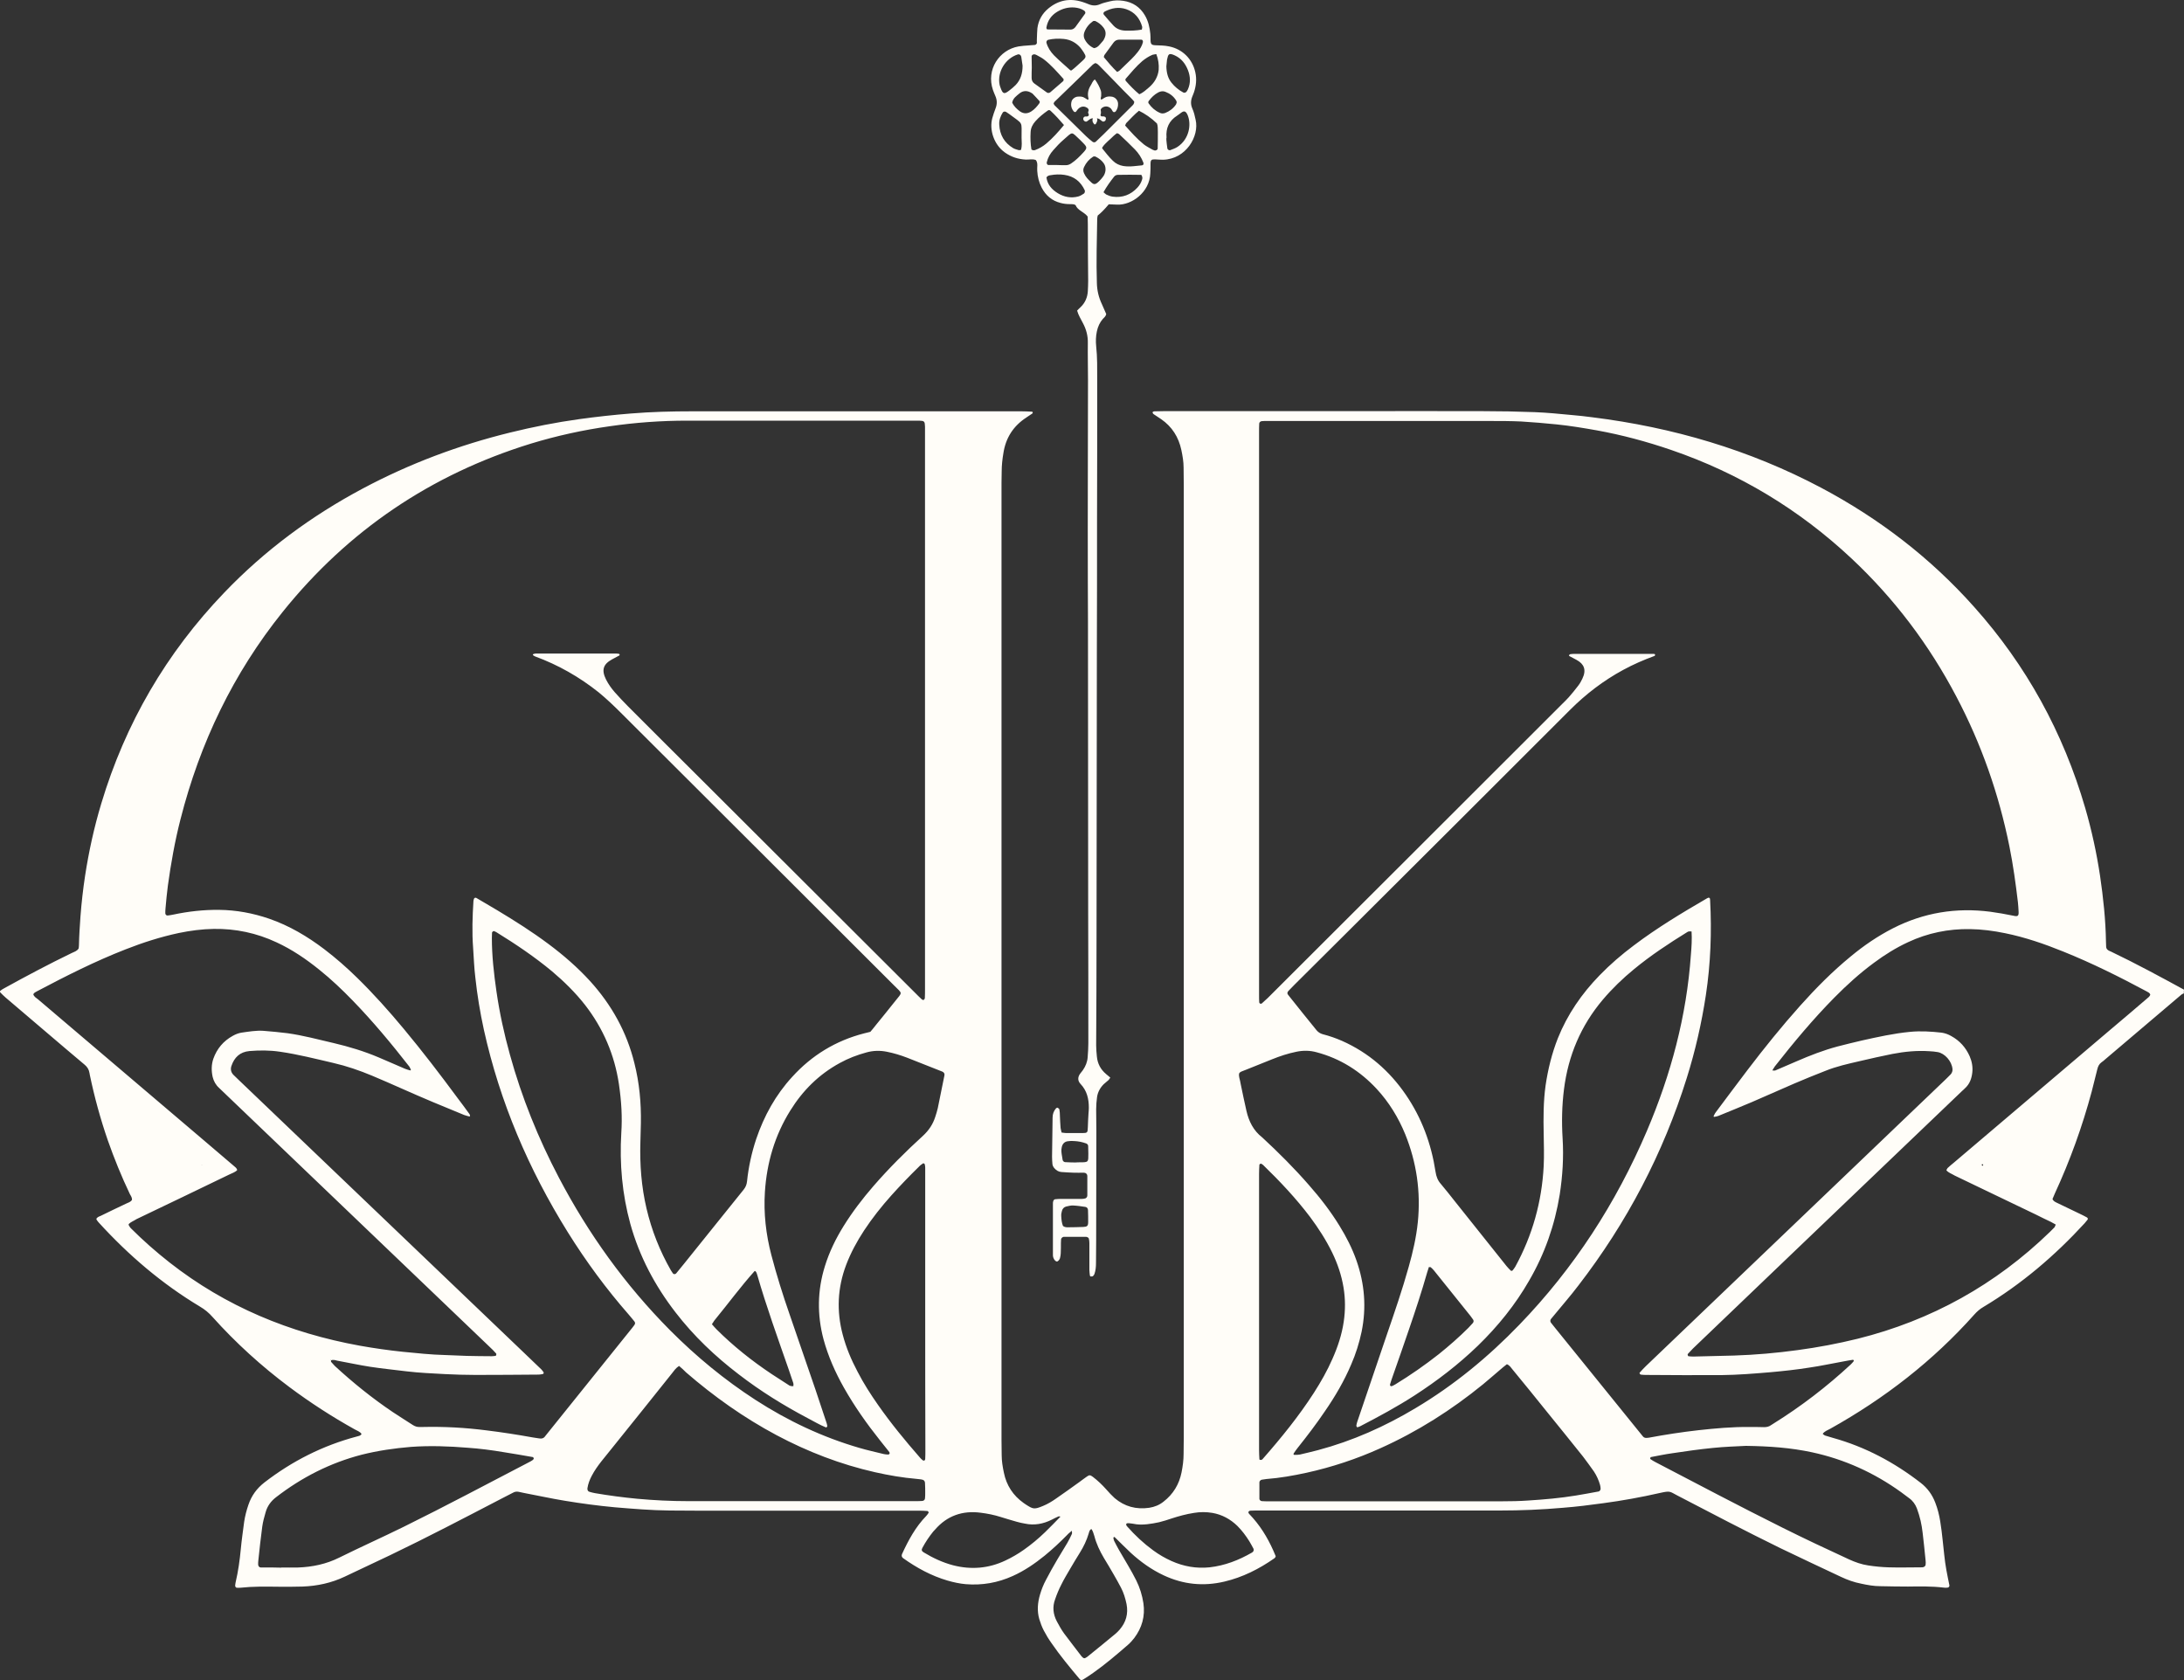 <?xml version="1.0" encoding="UTF-8"?> <svg xmlns="http://www.w3.org/2000/svg" width="65" height="50" viewBox="0 0 65 50" fill="none"><rect x="0" y="0" width="65" height="50" fill="#333333" stroke="none"/><path d="M64.995 29.564C64.97 29.574 64.944 29.584 64.924 29.6C64.169 30.242 63.408 30.885 62.653 31.528C62.617 31.559 62.587 31.589 62.546 31.614C62.475 31.665 62.44 31.736 62.42 31.822C62.364 32.045 62.308 32.267 62.252 32.49C61.973 33.528 61.608 34.54 61.157 35.517C61.132 35.573 61.106 35.634 61.086 35.684C61.117 35.755 61.172 35.771 61.218 35.796C61.451 35.907 61.684 36.019 61.913 36.13C61.978 36.16 62.044 36.196 62.11 36.231C62.136 36.246 62.146 36.277 62.131 36.297C62.1 36.333 62.075 36.368 62.044 36.403C61.157 37.37 60.164 38.216 59.033 38.894C58.927 38.955 58.84 39.031 58.759 39.122C57.527 40.504 56.088 41.618 54.475 42.519C54.394 42.564 54.308 42.59 54.247 42.671C54.268 42.691 54.288 42.711 54.313 42.721C54.389 42.746 54.47 42.767 54.551 42.792C55.515 43.06 56.377 43.521 57.162 44.129C57.365 44.285 57.507 44.483 57.598 44.721C57.669 44.903 57.715 45.09 57.745 45.278C57.776 45.46 57.796 45.642 57.816 45.825C57.852 46.123 57.872 46.427 57.928 46.726C57.953 46.877 57.989 47.029 58.019 47.186C58.024 47.206 57.994 47.247 57.974 47.247C57.953 47.247 57.938 47.252 57.918 47.252C57.892 47.252 57.862 47.252 57.837 47.247C57.487 47.206 57.137 47.212 56.787 47.217C56.514 47.217 56.235 47.212 55.961 47.206C55.768 47.206 55.576 47.171 55.388 47.13C55.18 47.09 54.982 47.019 54.79 46.928C54.192 46.645 53.588 46.366 52.995 46.078C51.961 45.571 50.942 45.04 49.923 44.508C49.69 44.387 49.72 44.361 49.401 44.432C48.843 44.559 48.285 44.66 47.718 44.736C47.317 44.792 46.912 44.842 46.511 44.873C45.888 44.928 45.264 44.954 44.635 44.954C42.253 44.954 39.865 44.954 37.482 44.954C37.391 44.954 37.3 44.954 37.208 44.959C37.193 44.959 37.178 44.974 37.163 44.984C37.148 44.994 37.153 45.03 37.178 45.055C37.214 45.096 37.254 45.136 37.289 45.176C37.584 45.511 37.797 45.895 37.964 46.305C37.969 46.316 37.964 46.326 37.964 46.331C37.954 46.346 37.944 46.366 37.928 46.376C37.472 46.695 36.98 46.943 36.438 47.07C35.814 47.217 35.216 47.156 34.633 46.883C34.273 46.715 33.949 46.483 33.655 46.214C33.492 46.062 33.34 45.906 33.183 45.754C33.168 45.738 33.148 45.738 33.143 45.754C33.138 45.764 33.132 45.769 33.138 45.779C33.143 45.804 33.148 45.835 33.158 45.855C33.203 45.946 33.249 46.032 33.3 46.123C33.391 46.28 33.487 46.437 33.579 46.599C33.66 46.741 33.746 46.888 33.817 47.034C33.923 47.247 33.994 47.475 34.03 47.713C34.086 48.097 33.989 48.442 33.756 48.751C33.7 48.821 33.639 48.892 33.568 48.953C33.234 49.242 32.899 49.53 32.539 49.783C32.443 49.854 32.342 49.915 32.24 49.981C32.19 50.011 32.159 50.006 32.124 49.96C31.835 49.616 31.546 49.267 31.292 48.897C31.206 48.776 31.13 48.649 31.064 48.523C31.008 48.416 30.968 48.305 30.932 48.189C30.861 47.946 30.881 47.697 30.953 47.455C30.998 47.303 31.054 47.161 31.13 47.019C31.236 46.817 31.348 46.614 31.465 46.417C31.561 46.25 31.667 46.088 31.764 45.921C31.814 45.835 31.86 45.743 31.901 45.652C31.911 45.632 31.901 45.602 31.901 45.556C31.845 45.607 31.799 45.637 31.764 45.678C31.551 45.895 31.328 46.103 31.094 46.295C30.8 46.533 30.491 46.746 30.141 46.903C29.695 47.105 29.229 47.186 28.742 47.146C28.56 47.13 28.377 47.09 28.2 47.039C27.718 46.898 27.282 46.66 26.877 46.371C26.836 46.341 26.826 46.295 26.846 46.25C27.034 45.84 27.247 45.445 27.566 45.116C27.591 45.09 27.612 45.06 27.632 45.03C27.637 45.025 27.642 45.009 27.637 45.004C27.627 44.989 27.617 44.969 27.602 44.969C27.53 44.964 27.454 44.959 27.384 44.959C26.851 44.959 26.314 44.959 25.782 44.959C24.114 44.959 22.446 44.959 20.783 44.959C20.499 44.959 20.21 44.954 19.926 44.954C19.384 44.949 18.841 44.903 18.299 44.858C17.802 44.812 17.31 44.746 16.818 44.665C16.408 44.599 16.007 44.508 15.597 44.432C15.541 44.422 15.49 44.407 15.434 44.397C15.379 44.387 15.323 44.392 15.272 44.422C15.156 44.483 15.044 44.539 14.928 44.599C13.827 45.171 12.727 45.748 11.607 46.285C11.161 46.498 10.71 46.71 10.258 46.923C9.863 47.11 9.442 47.201 9.006 47.217C8.758 47.222 8.509 47.227 8.261 47.222C7.891 47.217 7.526 47.212 7.156 47.252C7.12 47.257 7.085 47.252 7.044 47.252C7.024 47.252 6.994 47.212 6.999 47.191C7.004 47.156 7.004 47.12 7.014 47.085C7.09 46.761 7.135 46.437 7.166 46.108C7.191 45.835 7.232 45.561 7.267 45.288C7.293 45.116 7.338 44.944 7.394 44.782C7.485 44.513 7.642 44.296 7.871 44.118C8.697 43.481 9.609 43.02 10.618 42.752C10.669 42.736 10.73 42.736 10.76 42.676C10.715 42.605 10.628 42.58 10.557 42.539C9.883 42.164 9.234 41.744 8.611 41.279C7.784 40.661 7.019 39.967 6.329 39.198C6.218 39.071 6.096 38.97 5.949 38.884C4.819 38.206 3.83 37.36 2.943 36.388C2.918 36.363 2.897 36.333 2.877 36.302C2.872 36.297 2.872 36.287 2.867 36.277C2.892 36.221 2.948 36.206 2.994 36.186C3.252 36.059 3.506 35.938 3.764 35.816C3.82 35.791 3.886 35.771 3.926 35.715C3.937 35.644 3.896 35.593 3.866 35.538C3.617 35.016 3.399 34.48 3.207 33.933C2.989 33.3 2.811 32.652 2.674 31.994C2.669 31.974 2.669 31.959 2.664 31.938C2.649 31.832 2.598 31.751 2.517 31.685C2.177 31.402 1.843 31.113 1.508 30.83C1.062 30.45 0.611 30.065 0.165 29.686C0.109 29.64 0.058 29.584 0.008 29.534C-0.003 29.524 -0.003 29.493 0.008 29.488C0.043 29.458 0.084 29.433 0.124 29.412C0.783 29.048 1.452 28.693 2.132 28.364C2.203 28.329 2.289 28.309 2.34 28.228C2.345 28.197 2.35 28.162 2.35 28.126C2.355 27.843 2.375 27.559 2.395 27.271C2.426 26.866 2.471 26.466 2.532 26.066C2.644 25.337 2.801 24.623 3.014 23.915C3.729 21.53 4.95 19.434 6.674 17.637C7.881 16.377 9.265 15.354 10.806 14.534C12.195 13.795 13.655 13.248 15.181 12.873C15.86 12.706 16.545 12.57 17.239 12.474C17.751 12.403 18.263 12.347 18.775 12.306C19.384 12.256 19.987 12.241 20.595 12.241C23.865 12.241 27.135 12.241 30.4 12.241C30.501 12.241 30.603 12.246 30.704 12.251C30.729 12.251 30.74 12.266 30.735 12.286C30.735 12.296 30.729 12.302 30.724 12.306C30.663 12.347 30.603 12.387 30.542 12.428C30.157 12.681 29.933 13.03 29.863 13.486C29.832 13.668 29.812 13.851 29.812 14.033C29.812 14.144 29.807 14.255 29.807 14.362C29.807 23.864 29.807 33.366 29.807 42.868C29.807 43.015 29.812 43.162 29.812 43.309C29.812 43.486 29.842 43.658 29.878 43.83C29.954 44.205 30.151 44.508 30.466 44.731C30.486 44.746 30.511 44.761 30.532 44.776C30.745 44.913 30.78 44.928 31.044 44.817C31.181 44.761 31.307 44.685 31.429 44.599C31.667 44.437 31.895 44.27 32.129 44.103C32.205 44.048 32.276 43.992 32.352 43.941C32.423 43.891 32.448 43.896 32.524 43.951C32.671 44.063 32.803 44.189 32.925 44.326C33.001 44.417 33.087 44.503 33.173 44.584C33.472 44.837 33.812 44.928 34.202 44.873C34.364 44.847 34.501 44.792 34.628 44.691C34.917 44.468 35.094 44.174 35.165 43.82C35.201 43.638 35.226 43.455 35.226 43.273C35.226 43.106 35.231 42.944 35.231 42.777C35.231 33.331 35.231 23.884 35.231 14.438C35.231 14.266 35.226 14.088 35.226 13.916C35.226 13.739 35.196 13.567 35.16 13.395C35.079 13.01 34.881 12.696 34.557 12.474C34.481 12.423 34.405 12.372 34.329 12.322C34.319 12.312 34.309 12.296 34.303 12.281C34.293 12.266 34.324 12.241 34.364 12.241C34.456 12.241 34.547 12.236 34.638 12.236C36.489 12.236 38.339 12.236 40.189 12.236C41.497 12.236 42.805 12.231 44.113 12.236C44.64 12.236 45.163 12.246 45.685 12.266C46.055 12.281 46.42 12.317 46.785 12.352C46.988 12.367 47.185 12.393 47.388 12.418C49.786 12.717 52.067 13.385 54.207 14.519C55.931 15.435 57.456 16.605 58.754 18.062C60.311 19.804 61.406 21.803 62.06 24.046C62.252 24.709 62.399 25.383 62.501 26.061C62.597 26.714 62.668 27.372 62.678 28.035C62.678 28.081 62.683 28.126 62.683 28.172C62.683 28.223 62.709 28.258 62.749 28.283C62.774 28.299 62.8 28.309 62.825 28.319C63.565 28.673 64.285 29.063 65 29.453C64.995 29.488 64.995 29.529 64.995 29.564ZM23.607 41.253C23.622 41.268 23.622 41.268 23.617 41.248C23.612 41.253 23.607 41.253 23.602 41.258C23.622 41.223 23.617 41.187 23.607 41.152C23.561 41.02 23.52 40.889 23.475 40.762C23.15 39.826 22.811 38.894 22.537 37.942C22.527 37.902 22.512 37.856 22.476 37.826C22.466 37.826 22.456 37.826 22.451 37.836C22.04 38.297 21.675 38.793 21.285 39.269C21.249 39.309 21.224 39.36 21.188 39.41C21.234 39.461 21.275 39.512 21.32 39.557C21.822 40.058 22.375 40.499 22.968 40.894C23.145 41.01 23.323 41.121 23.5 41.238C23.536 41.248 23.566 41.258 23.607 41.253ZM31.576 45.141C31.551 45.136 31.52 45.121 31.5 45.131C31.434 45.156 31.368 45.197 31.302 45.227C31.049 45.354 30.78 45.404 30.501 45.343C30.42 45.328 30.339 45.313 30.258 45.288C30.101 45.242 29.939 45.197 29.781 45.146C29.589 45.085 29.391 45.045 29.188 45.02C28.651 44.949 28.19 45.106 27.83 45.521C27.809 45.541 27.794 45.561 27.774 45.581C27.652 45.733 27.546 45.89 27.454 46.062C27.419 46.123 27.429 46.164 27.49 46.199C27.764 46.366 28.058 46.503 28.367 46.584C28.899 46.721 29.422 46.68 29.923 46.442C30.116 46.351 30.299 46.245 30.471 46.123C30.694 45.966 30.907 45.789 31.105 45.597C31.262 45.445 31.414 45.288 31.571 45.126L31.561 45.111L31.576 45.141ZM9.848 40.484C9.843 40.458 9.838 40.458 9.833 40.479C9.838 40.479 9.848 40.479 9.853 40.479C9.853 40.494 9.848 40.519 9.853 40.529C9.888 40.57 9.924 40.61 9.964 40.651C10.507 41.152 11.08 41.613 11.688 42.023C11.886 42.154 12.088 42.281 12.291 42.412C12.357 42.453 12.423 42.473 12.499 42.468C12.524 42.468 12.555 42.468 12.58 42.468C13.219 42.453 13.848 42.488 14.481 42.569C14.938 42.625 15.394 42.696 15.845 42.777C15.911 42.787 15.972 42.797 16.038 42.807C16.119 42.822 16.185 42.807 16.23 42.736C16.271 42.686 16.311 42.635 16.352 42.584C16.991 41.79 17.63 40.995 18.268 40.2C18.451 39.972 18.638 39.739 18.821 39.512C18.927 39.38 18.927 39.375 18.826 39.259C18.791 39.218 18.755 39.178 18.72 39.132C18.045 38.362 17.442 37.542 16.899 36.672C15.733 34.799 14.877 32.799 14.4 30.642C14.289 30.131 14.203 29.615 14.147 29.093C14.111 28.8 14.101 28.506 14.081 28.212C14.045 27.742 14.061 27.276 14.091 26.81C14.091 26.8 14.096 26.79 14.096 26.785C14.101 26.729 14.142 26.699 14.187 26.729C14.395 26.851 14.603 26.972 14.806 27.094C15.328 27.408 15.84 27.732 16.327 28.096C16.768 28.425 17.189 28.79 17.559 29.195C18.202 29.903 18.654 30.713 18.882 31.645C19.029 32.227 19.084 32.819 19.074 33.422C19.069 33.614 19.064 33.806 19.059 33.999C19.039 34.662 19.09 35.32 19.242 35.968C19.394 36.616 19.637 37.229 19.967 37.806C19.987 37.836 20.007 37.866 20.027 37.897C20.048 37.927 20.099 37.927 20.124 37.897C20.2 37.806 20.276 37.715 20.352 37.618C20.712 37.173 21.067 36.727 21.422 36.287C21.66 35.993 21.893 35.7 22.131 35.406C22.192 35.33 22.223 35.254 22.233 35.158C22.278 34.728 22.37 34.308 22.506 33.898C22.74 33.209 23.084 32.586 23.576 32.05C24.159 31.407 24.874 30.971 25.716 30.754C25.776 30.739 25.842 30.723 25.903 30.708C25.959 30.642 26.01 30.582 26.06 30.516C26.258 30.273 26.456 30.03 26.648 29.787C26.861 29.519 26.866 29.584 26.613 29.331C25.33 28.05 24.048 26.77 22.765 25.489C21.33 24.061 19.901 22.629 18.466 21.201C18.258 20.994 18.045 20.791 17.817 20.604C17.244 20.148 16.616 19.789 15.926 19.536C15.901 19.526 15.881 19.51 15.86 19.495C15.855 19.495 15.86 19.475 15.865 19.47C15.891 19.46 15.916 19.45 15.941 19.45C16.742 19.45 17.543 19.45 18.344 19.45C18.37 19.45 18.4 19.455 18.425 19.46C18.431 19.46 18.441 19.47 18.441 19.48C18.441 19.485 18.441 19.5 18.436 19.505C18.365 19.546 18.289 19.581 18.218 19.622C17.949 19.768 17.898 19.941 18.035 20.219C18.106 20.361 18.197 20.487 18.299 20.604C18.425 20.745 18.557 20.887 18.694 21.024C19.46 21.793 20.23 22.558 21.001 23.327C23.084 25.408 25.168 27.483 27.252 29.564C27.312 29.625 27.368 29.681 27.429 29.736C27.454 29.762 27.49 29.767 27.5 29.751C27.51 29.736 27.525 29.721 27.525 29.706C27.53 29.615 27.53 29.524 27.53 29.433C27.53 23.93 27.53 18.422 27.53 12.919C27.53 12.843 27.53 12.772 27.53 12.696C27.525 12.539 27.51 12.524 27.358 12.519C27.292 12.519 27.231 12.519 27.166 12.519C24.93 12.519 22.689 12.519 20.453 12.519C19.678 12.519 18.907 12.575 18.142 12.686C17.346 12.798 16.565 12.97 15.799 13.203C12.829 14.119 10.365 15.784 8.418 18.204C6.943 20.037 5.949 22.112 5.371 24.385C5.204 25.038 5.087 25.697 4.996 26.36C4.966 26.587 4.945 26.815 4.925 27.043C4.92 27.089 4.92 27.134 4.92 27.18C4.92 27.22 4.956 27.251 4.991 27.246C5.047 27.241 5.097 27.23 5.153 27.22C5.604 27.124 6.061 27.073 6.522 27.078C7.034 27.084 7.526 27.175 8.013 27.342C8.611 27.549 9.148 27.868 9.65 28.248C9.995 28.511 10.319 28.795 10.628 29.098C11.12 29.579 11.582 30.096 12.023 30.627C12.575 31.29 13.102 31.979 13.614 32.672C13.736 32.834 13.858 32.996 13.974 33.158C13.985 33.174 13.985 33.194 13.99 33.209C13.99 33.214 13.974 33.229 13.974 33.229C13.924 33.214 13.868 33.204 13.817 33.184C13.194 32.931 12.575 32.672 11.962 32.399C11.668 32.267 11.374 32.141 11.075 32.014C10.699 31.857 10.319 31.726 9.924 31.635C9.397 31.513 8.869 31.377 8.332 31.3C8.028 31.255 7.729 31.255 7.424 31.28C7.141 31.306 6.973 31.468 6.887 31.726C6.857 31.817 6.872 31.908 6.943 31.984C6.994 32.035 7.049 32.085 7.1 32.136C9.934 34.844 12.763 37.553 15.597 40.261C15.769 40.428 15.941 40.59 16.114 40.757C16.139 40.782 16.159 40.813 16.18 40.843C16.185 40.853 16.175 40.889 16.164 40.889C16.119 40.899 16.078 40.909 16.033 40.909C15.404 40.914 14.78 40.919 14.152 40.919C13.848 40.919 13.543 40.909 13.239 40.894C12.864 40.873 12.484 40.858 12.109 40.813C11.744 40.767 11.379 40.732 11.014 40.676C10.684 40.625 10.365 40.554 10.035 40.494C9.974 40.479 9.914 40.458 9.848 40.484ZM50.886 26.729C50.891 26.75 50.896 26.765 50.896 26.785C50.947 27.732 50.912 28.678 50.77 29.615C50.643 30.45 50.455 31.275 50.202 32.08C49.497 34.333 48.417 36.388 46.977 38.256C46.755 38.55 46.511 38.828 46.278 39.112C46.237 39.162 46.197 39.208 46.156 39.259C46.136 39.289 46.136 39.329 46.156 39.36C46.202 39.421 46.248 39.476 46.293 39.532C47.13 40.57 47.971 41.608 48.808 42.64C48.838 42.676 48.868 42.711 48.894 42.746C48.924 42.787 48.97 42.797 49.016 42.792C49.036 42.792 49.051 42.787 49.071 42.787C49.558 42.696 50.05 42.62 50.547 42.564C51.048 42.509 51.555 42.463 52.062 42.468C52.209 42.468 52.356 42.468 52.503 42.473C52.58 42.473 52.65 42.458 52.711 42.412C52.731 42.397 52.757 42.382 52.782 42.367C53.603 41.856 54.369 41.268 55.079 40.61C55.114 40.58 55.14 40.544 55.17 40.509C55.175 40.504 55.17 40.489 55.17 40.484C55.165 40.479 55.155 40.468 55.15 40.468C55.059 40.484 54.967 40.494 54.881 40.514C54.536 40.575 54.197 40.651 53.847 40.701C53.467 40.762 53.081 40.803 52.696 40.838C52.209 40.879 51.723 40.919 51.236 40.924C50.481 40.929 49.725 40.924 48.97 40.919C48.924 40.919 48.879 40.914 48.833 40.909C48.818 40.909 48.808 40.889 48.797 40.873C48.792 40.868 48.797 40.853 48.803 40.848C48.863 40.782 48.924 40.712 48.99 40.651C51.069 38.661 53.152 36.672 55.231 34.682C56.123 33.832 57.01 32.976 57.903 32.126C57.953 32.075 58.009 32.024 58.06 31.969C58.095 31.928 58.115 31.873 58.11 31.817C58.09 31.579 57.877 31.346 57.669 31.311C57.588 31.296 57.507 31.29 57.421 31.285C57.051 31.26 56.686 31.296 56.321 31.366C55.996 31.432 55.672 31.503 55.352 31.579C55.003 31.66 54.653 31.736 54.318 31.873C54.009 31.994 53.705 32.116 53.401 32.247C52.98 32.429 52.559 32.617 52.138 32.799C51.809 32.941 51.474 33.072 51.145 33.209C51.104 33.224 51.059 33.234 51.013 33.239C51.008 33.239 50.998 33.224 50.998 33.224C51.018 33.184 51.033 33.143 51.064 33.103C51.378 32.683 51.692 32.262 52.007 31.847C52.508 31.189 53.026 30.546 53.578 29.929C54.045 29.407 54.536 28.911 55.079 28.466C55.469 28.142 55.885 27.858 56.341 27.625C57.254 27.16 58.217 27.003 59.236 27.134C59.464 27.165 59.692 27.205 59.915 27.251C60.047 27.281 60.087 27.271 60.077 27.124C60.072 27.033 60.067 26.942 60.057 26.851C59.991 26.294 59.915 25.742 59.804 25.19C59.489 23.631 58.972 22.148 58.227 20.735C57.416 19.191 56.382 17.819 55.109 16.625C53.548 15.162 51.758 14.083 49.735 13.39C49.01 13.142 48.275 12.944 47.525 12.808C47.125 12.737 46.729 12.671 46.324 12.63C45.974 12.595 45.629 12.565 45.279 12.544C44.965 12.529 44.656 12.529 44.341 12.529C42.187 12.529 40.032 12.529 37.878 12.529C37.797 12.529 37.71 12.529 37.629 12.529C37.604 12.529 37.573 12.534 37.548 12.534C37.513 12.539 37.477 12.57 37.477 12.605C37.472 12.686 37.472 12.772 37.472 12.853C37.472 18.437 37.472 24.026 37.472 29.61C37.472 29.686 37.472 29.756 37.477 29.827C37.477 29.843 37.492 29.863 37.502 29.868C37.513 29.873 37.543 29.873 37.548 29.868C37.609 29.812 37.67 29.756 37.731 29.701C40.656 26.785 43.576 23.864 46.496 20.948C46.562 20.882 46.628 20.821 46.689 20.751C46.785 20.639 46.881 20.528 46.967 20.411C47.018 20.346 47.059 20.275 47.094 20.199C47.221 19.936 47.145 19.763 46.927 19.642C46.856 19.601 46.78 19.566 46.709 19.526C46.704 19.52 46.694 19.505 46.694 19.505C46.704 19.49 46.714 19.475 46.729 19.47C46.765 19.465 46.8 19.46 46.841 19.46C47.616 19.46 48.387 19.46 49.163 19.46C49.183 19.46 49.198 19.46 49.218 19.46C49.228 19.46 49.239 19.465 49.244 19.465C49.249 19.47 49.264 19.475 49.259 19.48C49.254 19.495 49.254 19.52 49.244 19.52C48.924 19.637 48.61 19.773 48.311 19.936C47.723 20.254 47.201 20.654 46.729 21.125C44.519 23.337 42.303 25.545 40.088 27.752C39.566 28.273 39.044 28.79 38.521 29.311C38.461 29.372 38.405 29.427 38.349 29.488C38.309 29.529 38.303 29.569 38.339 29.61C38.618 29.964 38.902 30.313 39.185 30.663C39.236 30.723 39.297 30.759 39.368 30.779C39.566 30.83 39.753 30.895 39.941 30.977C40.727 31.326 41.35 31.867 41.837 32.576C42.313 33.27 42.597 34.039 42.724 34.87C42.744 35.011 42.79 35.133 42.886 35.239C43.028 35.406 43.165 35.583 43.302 35.755C43.814 36.393 44.321 37.036 44.833 37.674C44.874 37.725 44.919 37.77 44.965 37.816C44.975 37.826 45.005 37.821 45.016 37.811C45.046 37.775 45.071 37.74 45.097 37.699C45.609 36.763 45.888 35.766 45.943 34.702C45.959 34.383 45.948 34.059 45.943 33.741C45.933 33.265 45.933 32.784 45.999 32.308C46.07 31.822 46.187 31.351 46.364 30.901C46.648 30.192 47.074 29.574 47.606 29.027C47.92 28.703 48.26 28.41 48.625 28.137C49.315 27.615 50.055 27.17 50.805 26.734C50.82 26.724 50.841 26.719 50.856 26.714C50.856 26.714 50.871 26.724 50.886 26.729ZM57.928 34.829C57.938 34.809 57.948 34.778 57.963 34.763C58.024 34.708 58.085 34.652 58.151 34.601C59.702 33.285 61.248 31.969 62.8 30.652C63.165 30.344 63.53 30.035 63.895 29.721C63.935 29.686 63.986 29.655 63.996 29.595C63.976 29.549 63.935 29.529 63.895 29.508C63.084 29.073 62.262 28.663 61.406 28.319C60.843 28.091 60.27 27.893 59.672 27.772C59.327 27.701 58.982 27.656 58.633 27.651C57.989 27.64 57.37 27.767 56.787 28.04C56.427 28.207 56.093 28.415 55.773 28.653C55.347 28.967 54.962 29.316 54.592 29.691C53.958 30.334 53.38 31.027 52.823 31.736C52.797 31.771 52.777 31.812 52.747 31.857C52.787 31.857 52.818 31.867 52.838 31.857C53.051 31.766 53.259 31.675 53.472 31.584C53.867 31.412 54.273 31.255 54.688 31.144C54.927 31.083 55.17 31.022 55.413 30.966C55.89 30.86 56.366 30.754 56.853 30.708C57.167 30.678 57.477 30.698 57.791 30.733C57.892 30.749 57.989 30.784 58.075 30.835C58.323 30.971 58.506 31.174 58.622 31.437C58.688 31.589 58.719 31.756 58.699 31.923C58.678 32.1 58.622 32.262 58.48 32.389C58.455 32.414 58.43 32.44 58.399 32.465C56.676 34.11 54.957 35.755 53.233 37.406C52.285 38.317 51.332 39.223 50.384 40.134C50.334 40.185 50.283 40.241 50.232 40.296C50.222 40.306 50.232 40.332 50.237 40.347C50.237 40.352 50.247 40.362 50.252 40.362C50.298 40.367 50.344 40.372 50.389 40.372C50.795 40.362 51.2 40.352 51.606 40.342C52.24 40.322 52.873 40.266 53.502 40.18C54.105 40.099 54.699 39.987 55.292 39.841C57.482 39.294 59.393 38.231 61.01 36.662C61.056 36.616 61.102 36.57 61.147 36.525C61.162 36.505 61.167 36.474 61.183 36.444C61.132 36.413 61.086 36.388 61.036 36.363C60.889 36.292 60.736 36.221 60.589 36.145C59.783 35.761 58.982 35.371 58.176 34.986C58.085 34.93 57.994 34.905 57.928 34.829ZM3.83 36.429C3.83 36.439 3.83 36.449 3.83 36.459C3.85 36.489 3.866 36.525 3.891 36.55C4.256 36.915 4.641 37.254 5.047 37.573C6.72 38.884 8.621 39.669 10.704 40.048C11.13 40.124 11.556 40.185 11.987 40.23C12.408 40.271 12.829 40.317 13.255 40.327C13.467 40.332 13.675 40.347 13.888 40.352C14.137 40.357 14.385 40.362 14.633 40.362C14.669 40.362 14.704 40.357 14.745 40.352C14.75 40.352 14.76 40.342 14.765 40.337C14.77 40.322 14.775 40.296 14.77 40.286C14.704 40.21 14.633 40.139 14.557 40.069C12.043 37.664 9.533 35.259 7.019 32.855C6.852 32.698 6.689 32.536 6.522 32.379C6.421 32.288 6.36 32.176 6.329 32.05C6.289 31.867 6.289 31.685 6.35 31.508C6.456 31.209 6.649 30.982 6.923 30.83C7.004 30.784 7.09 30.749 7.181 30.733C7.399 30.703 7.617 30.663 7.84 30.678C8.078 30.698 8.317 30.718 8.555 30.749C9.021 30.814 9.473 30.936 9.929 31.042C10.385 31.149 10.836 31.285 11.267 31.468C11.531 31.579 11.789 31.695 12.053 31.807C12.104 31.827 12.154 31.842 12.21 31.857C12.215 31.857 12.23 31.842 12.23 31.842C12.215 31.812 12.205 31.776 12.185 31.746C11.652 31.063 11.1 30.399 10.497 29.777C10.182 29.453 9.858 29.144 9.503 28.86C9.108 28.541 8.692 28.258 8.231 28.045C7.637 27.767 7.014 27.635 6.36 27.645C6.01 27.651 5.665 27.696 5.321 27.767C4.778 27.883 4.256 28.05 3.739 28.253C2.831 28.607 1.959 29.048 1.098 29.503C1.057 29.524 1.016 29.544 0.991 29.589C1.011 29.665 1.082 29.701 1.138 29.746C2.776 31.139 4.418 32.536 6.056 33.928C6.355 34.186 6.659 34.439 6.958 34.697C6.999 34.733 7.049 34.763 7.059 34.824C6.994 34.89 6.902 34.915 6.821 34.956C5.904 35.401 4.981 35.842 4.063 36.282C3.987 36.333 3.896 36.363 3.83 36.429ZM50.344 27.721C50.258 27.716 50.258 27.716 50.212 27.742C49.664 28.081 49.127 28.435 48.63 28.845C48.296 29.119 47.986 29.417 47.703 29.751C47.048 30.526 46.673 31.417 46.547 32.419C46.486 32.905 46.476 33.391 46.506 33.877C46.541 34.439 46.506 34.996 46.42 35.553C46.273 36.459 45.974 37.315 45.512 38.109C45.097 38.833 44.58 39.471 43.981 40.053C43.404 40.61 42.77 41.096 42.096 41.532C41.578 41.866 41.036 42.159 40.488 42.443C40.463 42.458 40.438 42.463 40.412 42.473C40.402 42.478 40.392 42.478 40.387 42.473C40.377 42.458 40.367 42.443 40.367 42.428C40.372 42.392 40.382 42.357 40.392 42.321C40.686 41.461 40.975 40.6 41.269 39.739C41.502 39.061 41.736 38.383 41.928 37.694C42.05 37.259 42.151 36.824 42.197 36.373C42.288 35.467 42.161 34.596 41.822 33.756C41.619 33.26 41.34 32.804 40.975 32.409C40.483 31.878 39.89 31.503 39.185 31.316C38.983 31.26 38.785 31.26 38.587 31.3C38.334 31.351 38.09 31.432 37.852 31.528C37.594 31.63 37.34 31.731 37.082 31.837C36.874 31.923 36.833 31.888 36.909 32.176C36.919 32.212 36.919 32.247 36.93 32.283C36.985 32.541 37.036 32.804 37.097 33.062C37.168 33.371 37.305 33.65 37.568 33.852C38.055 34.303 38.521 34.768 38.957 35.269C39.292 35.649 39.601 36.049 39.865 36.479C40.068 36.808 40.245 37.153 40.372 37.517C40.615 38.211 40.671 38.914 40.524 39.633C40.453 39.967 40.352 40.291 40.215 40.605C40.007 41.096 39.738 41.557 39.434 41.997C39.181 42.372 38.907 42.731 38.628 43.081C38.582 43.136 38.542 43.197 38.501 43.258C38.491 43.278 38.501 43.298 38.526 43.298C38.582 43.298 38.638 43.298 38.689 43.288C38.866 43.248 39.049 43.202 39.226 43.157C40.255 42.883 41.218 42.453 42.131 41.906C43.277 41.223 44.296 40.382 45.218 39.426C46.846 37.74 48.098 35.806 49.016 33.654C49.73 31.979 50.197 30.237 50.324 28.415C50.344 28.182 50.359 27.949 50.344 27.721ZM18.491 33.72C18.522 33.249 18.497 32.789 18.42 32.262C18.289 31.392 17.954 30.607 17.412 29.908C17.123 29.539 16.788 29.21 16.428 28.906C15.911 28.476 15.353 28.101 14.78 27.747C14.755 27.732 14.73 27.721 14.704 27.711C14.689 27.701 14.649 27.732 14.644 27.752C14.644 27.808 14.639 27.863 14.639 27.914C14.639 28.445 14.699 28.977 14.775 29.503C14.867 30.141 15.004 30.769 15.176 31.387C15.526 32.657 16.017 33.872 16.631 35.042C17.513 36.722 18.608 38.246 19.946 39.593C20.722 40.372 21.564 41.066 22.486 41.663C23.45 42.286 24.479 42.772 25.579 43.091C25.817 43.162 26.06 43.212 26.299 43.273C26.344 43.283 26.39 43.288 26.436 43.288C26.451 43.288 26.471 43.273 26.476 43.263C26.481 43.248 26.476 43.222 26.466 43.212C26.375 43.096 26.283 42.979 26.192 42.868C25.797 42.372 25.432 41.856 25.117 41.299C24.859 40.843 24.646 40.362 24.509 39.856C24.316 39.127 24.326 38.403 24.55 37.684C24.681 37.259 24.874 36.864 25.107 36.489C25.371 36.064 25.67 35.674 25.994 35.3C26.451 34.773 26.948 34.277 27.465 33.806C27.642 33.644 27.764 33.462 27.835 33.239C27.865 33.153 27.89 33.062 27.911 32.976C27.977 32.652 28.043 32.328 28.108 32.004C28.119 31.954 28.093 31.913 28.048 31.893C27.698 31.756 27.348 31.614 26.998 31.478C26.8 31.402 26.598 31.341 26.39 31.3C26.187 31.26 25.989 31.265 25.787 31.321C25.508 31.397 25.244 31.498 24.996 31.635C24.372 31.974 23.89 32.455 23.52 33.052C23.059 33.791 22.821 34.606 22.765 35.472C22.724 36.11 22.796 36.737 22.958 37.355C23.115 37.953 23.297 38.535 23.5 39.117C23.754 39.866 24.017 40.61 24.271 41.359C24.377 41.673 24.479 41.987 24.585 42.301C24.6 42.347 24.616 42.387 24.621 42.433C24.626 42.448 24.61 42.463 24.6 42.478C24.595 42.483 24.58 42.478 24.575 42.478C24.387 42.402 24.215 42.296 24.038 42.205C23.318 41.825 22.633 41.4 21.989 40.904C21.285 40.367 20.646 39.76 20.104 39.056C19.49 38.261 19.029 37.391 18.76 36.424C18.517 35.538 18.436 34.632 18.491 33.72ZM44.848 40.6C44.808 40.63 44.767 40.661 44.727 40.696C44.529 40.863 44.336 41.035 44.139 41.197C43.201 41.962 42.187 42.605 41.082 43.101C40.377 43.42 39.642 43.663 38.886 43.83C38.491 43.916 38.09 43.987 37.69 44.017C37.644 44.022 37.599 44.032 37.553 44.037C37.518 44.042 37.482 44.083 37.482 44.113C37.482 44.28 37.482 44.442 37.482 44.609C37.482 44.64 37.523 44.675 37.558 44.675C37.629 44.68 37.705 44.68 37.776 44.68C40.078 44.68 42.374 44.68 44.676 44.68C44.95 44.68 45.228 44.675 45.502 44.655C45.969 44.625 46.44 44.584 46.901 44.508C47.13 44.473 47.353 44.427 47.581 44.387C47.611 44.382 47.642 44.331 47.637 44.301C47.632 44.265 47.632 44.225 47.621 44.194C47.581 44.053 47.52 43.916 47.439 43.794C47.332 43.643 47.226 43.496 47.114 43.349C46.755 42.898 46.389 42.448 46.024 41.997C45.69 41.582 45.355 41.167 45.016 40.757C44.97 40.701 44.934 40.636 44.848 40.6ZM20.21 40.651C20.109 40.717 20.058 40.797 20.002 40.868C19.399 41.623 18.796 42.377 18.192 43.126C18.096 43.248 17.995 43.369 17.898 43.491C17.792 43.627 17.69 43.769 17.609 43.926C17.549 44.042 17.503 44.159 17.483 44.291C17.477 44.341 17.498 44.387 17.543 44.397C17.594 44.412 17.65 44.427 17.706 44.437C18.121 44.508 18.542 44.564 18.963 44.604C19.465 44.65 19.972 44.675 20.479 44.675C22.724 44.675 24.97 44.675 27.216 44.675C27.292 44.675 27.363 44.675 27.439 44.67C27.49 44.67 27.53 44.635 27.53 44.589C27.536 44.534 27.536 44.478 27.536 44.422C27.536 44.331 27.536 44.24 27.53 44.149C27.53 44.073 27.495 44.037 27.409 44.027C27.363 44.022 27.318 44.017 27.272 44.012C26.861 43.977 26.451 43.906 26.045 43.815C25.016 43.582 24.043 43.207 23.11 42.711C22.142 42.195 21.249 41.562 20.418 40.843C20.357 40.777 20.286 40.717 20.21 40.651ZM8.378 46.655V46.65C8.545 46.65 8.707 46.655 8.874 46.65C9.3 46.634 9.711 46.548 10.096 46.356C10.73 46.042 11.374 45.754 12.012 45.44C13.275 44.817 14.517 44.154 15.764 43.506C15.789 43.491 15.815 43.481 15.835 43.465C15.85 43.455 15.865 43.445 15.876 43.43C15.881 43.425 15.886 43.415 15.886 43.405C15.881 43.389 15.87 43.364 15.86 43.364C15.571 43.313 15.282 43.263 14.988 43.217C14.633 43.157 14.279 43.111 13.919 43.086C13.361 43.04 12.798 43.02 12.236 43.06C11.739 43.101 11.247 43.172 10.765 43.293C9.827 43.536 8.981 43.967 8.215 44.559C8.063 44.675 7.957 44.822 7.906 45.004C7.865 45.146 7.825 45.288 7.805 45.435C7.759 45.769 7.724 46.108 7.688 46.447C7.683 46.483 7.683 46.518 7.683 46.559C7.683 46.609 7.718 46.65 7.764 46.65C7.972 46.645 8.175 46.65 8.378 46.655ZM51.961 43.03C51.682 43.045 51.332 43.055 50.983 43.091C50.582 43.131 50.181 43.187 49.781 43.248C49.563 43.278 49.345 43.324 49.132 43.364C49.122 43.364 49.117 43.389 49.112 43.405C49.112 43.41 49.117 43.425 49.122 43.425C49.168 43.455 49.213 43.486 49.264 43.511C50.526 44.169 51.789 44.837 53.061 45.47C53.71 45.794 54.369 46.103 55.028 46.407C55.216 46.493 55.403 46.559 55.606 46.589C55.804 46.619 56.007 46.639 56.209 46.645C56.529 46.655 56.853 46.645 57.178 46.645C57.203 46.645 57.233 46.645 57.259 46.634C57.279 46.624 57.304 46.599 57.309 46.574C57.315 46.528 57.315 46.483 57.309 46.437C57.294 46.29 57.279 46.143 57.264 45.997C57.233 45.748 57.218 45.501 57.162 45.263C57.132 45.136 57.096 45.014 57.051 44.893C57.005 44.772 56.929 44.665 56.823 44.589C56.742 44.529 56.66 44.468 56.579 44.407C55.778 43.83 54.896 43.43 53.933 43.222C53.299 43.086 52.666 43.04 51.961 43.03ZM27.536 39.046C27.536 37.76 27.536 36.474 27.536 35.188C27.536 35.042 27.536 34.895 27.536 34.748C27.536 34.713 27.53 34.677 27.52 34.642C27.515 34.632 27.485 34.616 27.475 34.621C27.429 34.652 27.384 34.682 27.348 34.723C27.064 35.001 26.79 35.285 26.527 35.578C26.233 35.907 25.959 36.252 25.716 36.621C25.503 36.945 25.32 37.284 25.183 37.644C24.925 38.327 24.894 39.021 25.082 39.724C25.183 40.109 25.335 40.468 25.523 40.823C25.7 41.167 25.908 41.491 26.131 41.81C26.517 42.362 26.942 42.878 27.384 43.384C27.409 43.41 27.434 43.44 27.465 43.46C27.475 43.471 27.5 43.471 27.51 43.465C27.525 43.46 27.536 43.44 27.536 43.425C27.541 43.334 27.541 43.243 27.541 43.151C27.536 41.78 27.536 40.413 27.536 39.046ZM37.472 39.046C37.472 40.413 37.472 41.785 37.472 43.151C37.472 43.243 37.477 43.334 37.482 43.425C37.482 43.43 37.487 43.445 37.497 43.445C37.513 43.45 37.533 43.45 37.548 43.445C37.563 43.44 37.578 43.425 37.589 43.41C38.136 42.787 38.658 42.144 39.104 41.451C39.312 41.127 39.505 40.787 39.657 40.438C39.814 40.084 39.936 39.719 39.992 39.334C40.042 38.995 40.042 38.656 39.986 38.317C39.926 37.953 39.809 37.608 39.647 37.274C39.464 36.9 39.241 36.555 38.993 36.221C38.572 35.664 38.09 35.153 37.589 34.667C37.573 34.657 37.558 34.647 37.543 34.637C37.538 34.632 37.523 34.627 37.518 34.632C37.502 34.642 37.482 34.652 37.482 34.662C37.477 34.753 37.472 34.844 37.472 34.935C37.472 36.312 37.472 37.679 37.472 39.046ZM32.483 45.505C32.423 45.531 32.418 45.587 32.402 45.637C32.342 45.84 32.25 46.032 32.139 46.209C32.042 46.366 31.946 46.523 31.855 46.68C31.764 46.837 31.667 46.994 31.586 47.161C31.515 47.298 31.454 47.444 31.404 47.591C31.317 47.819 31.343 48.042 31.454 48.254C31.52 48.376 31.586 48.497 31.667 48.609C31.835 48.837 32.012 49.059 32.184 49.287C32.195 49.302 32.21 49.312 32.225 49.328C32.245 49.348 32.276 49.358 32.301 49.343C32.331 49.328 32.367 49.307 32.392 49.282C32.661 49.064 32.935 48.842 33.203 48.619C33.244 48.583 33.285 48.543 33.32 48.502C33.513 48.28 33.584 48.027 33.528 47.738C33.492 47.566 33.442 47.399 33.361 47.247C33.295 47.115 33.219 46.989 33.148 46.862C33.051 46.695 32.955 46.528 32.854 46.366C32.732 46.159 32.63 45.946 32.57 45.713C32.544 45.637 32.529 45.566 32.483 45.505ZM33.822 45.364C33.751 45.354 33.726 45.349 33.695 45.343C33.67 45.339 33.639 45.339 33.614 45.333C33.553 45.328 33.523 45.333 33.518 45.359C33.513 45.389 33.528 45.409 33.548 45.43C33.781 45.693 34.035 45.931 34.319 46.138C34.491 46.265 34.674 46.371 34.866 46.457C35.226 46.619 35.606 46.685 35.997 46.645C36.453 46.594 36.869 46.432 37.264 46.204C37.31 46.179 37.325 46.128 37.305 46.088C37.264 46.017 37.229 45.941 37.183 45.87C37.082 45.708 36.965 45.551 36.828 45.414C36.62 45.212 36.372 45.075 36.083 45.025C35.9 44.994 35.718 44.994 35.535 45.025C35.307 45.06 35.084 45.121 34.866 45.192C34.745 45.232 34.623 45.273 34.496 45.303C34.258 45.354 34.02 45.389 33.822 45.364ZM42.526 37.709C42.511 37.76 42.491 37.811 42.476 37.866C42.313 38.438 42.126 39.005 41.933 39.567C41.771 40.043 41.604 40.519 41.437 40.995C41.411 41.066 41.391 41.132 41.37 41.203C41.365 41.218 41.376 41.243 41.386 41.248C41.396 41.258 41.421 41.253 41.437 41.248C41.472 41.233 41.502 41.213 41.533 41.197C41.979 40.924 42.41 40.625 42.821 40.301C43.13 40.053 43.424 39.795 43.703 39.517C43.748 39.471 43.789 39.426 43.834 39.375C43.86 39.345 43.865 39.304 43.844 39.274C43.819 39.238 43.789 39.198 43.763 39.162C43.404 38.712 43.038 38.261 42.678 37.811C42.648 37.775 42.618 37.745 42.582 37.715C42.567 37.704 42.547 37.715 42.526 37.709ZM59.018 34.682C59.028 34.662 59.023 34.652 58.998 34.647C58.992 34.647 58.977 34.657 58.977 34.657C58.982 34.672 58.987 34.682 58.998 34.697C59.008 34.692 59.013 34.687 59.018 34.682ZM6.005 34.677L6.015 34.667H6L6.005 34.677Z" fill="#FFFDF8"></path><path d="M32.999 6.08C32.934 6.156 32.883 6.217 32.822 6.277C32.771 6.328 32.716 6.379 32.67 6.414C32.66 6.46 32.655 6.49 32.655 6.515C32.645 7.148 32.624 7.781 32.645 8.419C32.65 8.647 32.7 8.854 32.797 9.057C32.842 9.158 32.883 9.259 32.923 9.345C32.908 9.421 32.858 9.452 32.822 9.492C32.731 9.598 32.675 9.72 32.645 9.862C32.614 10.008 32.609 10.155 32.624 10.302C32.66 10.631 32.655 10.965 32.655 11.294C32.655 12.702 32.655 14.104 32.65 15.511C32.65 16.772 32.65 18.027 32.645 19.288C32.645 20.776 32.64 22.264 32.64 23.753C32.64 25.14 32.635 26.527 32.635 27.914C32.635 28.982 32.63 30.045 32.624 31.113C32.624 31.225 32.635 31.331 32.645 31.442C32.665 31.655 32.756 31.827 32.918 31.964C32.959 31.999 33.005 32.035 33.045 32.07C33.025 32.096 33.015 32.121 32.995 32.141C32.949 32.187 32.893 32.222 32.847 32.268C32.741 32.374 32.67 32.506 32.65 32.652C32.635 32.769 32.624 32.89 32.624 33.007C32.624 33.23 32.63 33.447 32.63 33.67C32.63 34.753 32.624 35.837 32.624 36.925C32.624 37.148 32.619 37.365 32.619 37.588C32.619 37.7 32.609 37.811 32.574 37.912C32.564 37.938 32.548 37.963 32.528 37.978C32.518 37.988 32.498 37.988 32.477 37.988C32.457 37.993 32.442 37.983 32.437 37.958C32.432 37.902 32.422 37.851 32.422 37.796C32.422 37.527 32.422 37.264 32.422 36.996C32.422 36.95 32.416 36.905 32.406 36.859C32.401 36.844 32.386 36.829 32.371 36.824C32.356 36.814 32.335 36.809 32.32 36.809C32.097 36.809 31.879 36.809 31.656 36.809C31.626 36.809 31.58 36.854 31.58 36.879C31.58 36.915 31.575 36.95 31.575 36.991C31.575 37.092 31.575 37.193 31.57 37.295C31.57 37.34 31.56 37.386 31.55 37.431C31.54 37.492 31.479 37.553 31.448 37.543C31.387 37.522 31.367 37.472 31.347 37.421C31.337 37.396 31.337 37.365 31.337 37.34C31.337 36.834 31.337 36.328 31.337 35.827C31.337 35.801 31.337 35.771 31.347 35.745C31.357 35.72 31.372 35.695 31.403 35.69C31.458 35.685 31.514 35.68 31.565 35.68C31.778 35.68 31.991 35.68 32.199 35.68C32.234 35.68 32.27 35.675 32.305 35.664C32.32 35.659 32.335 35.644 32.346 35.629C32.356 35.614 32.361 35.594 32.361 35.578C32.361 35.386 32.361 35.194 32.361 35.001C32.361 34.941 32.315 34.9 32.254 34.9C32.153 34.9 32.051 34.905 31.95 34.9C31.828 34.895 31.712 34.89 31.59 34.88C31.504 34.875 31.433 34.829 31.377 34.763C31.347 34.728 31.327 34.687 31.322 34.642C31.316 34.571 31.311 34.495 31.311 34.424C31.316 34.039 31.322 33.655 31.327 33.265C31.327 33.159 31.357 33.068 31.428 32.986C31.438 32.976 31.463 32.961 31.474 32.966C31.494 32.976 31.524 32.997 31.529 33.017C31.54 33.078 31.545 33.143 31.545 33.209C31.55 33.331 31.555 33.447 31.565 33.569C31.57 33.614 31.585 33.655 31.595 33.705C31.646 33.71 31.692 33.721 31.732 33.721C31.889 33.721 32.047 33.721 32.204 33.721C32.366 33.721 32.371 33.71 32.376 33.548C32.381 33.412 32.386 33.275 32.396 33.133C32.401 33.078 32.406 33.022 32.406 32.966C32.406 32.703 32.351 32.46 32.158 32.258C32.072 32.166 32.072 32.06 32.143 31.959C32.168 31.923 32.199 31.888 32.229 31.848C32.31 31.731 32.361 31.605 32.371 31.463C32.381 31.326 32.391 31.189 32.391 31.048C32.391 29.741 32.391 28.441 32.386 27.134C32.386 24.664 32.381 22.194 32.381 19.718C32.381 18.908 32.381 18.103 32.376 17.293C32.376 16.265 32.371 15.233 32.376 14.205C32.376 13.238 32.381 12.276 32.381 11.309C32.381 10.94 32.371 10.575 32.376 10.206C32.381 9.998 32.33 9.806 32.234 9.624C32.173 9.502 32.097 9.386 32.057 9.244C32.087 9.214 32.117 9.178 32.153 9.148C32.295 9.016 32.366 8.849 32.376 8.662C32.381 8.561 32.386 8.459 32.386 8.358C32.381 7.796 32.376 7.239 32.376 6.677C32.376 6.596 32.371 6.515 32.371 6.444C32.259 6.303 32.072 6.262 32.011 6.105C31.95 6.065 31.894 6.08 31.839 6.075C31.747 6.075 31.656 6.065 31.565 6.04C31.306 5.974 31.124 5.817 31.002 5.584C30.921 5.427 30.88 5.26 30.87 5.083C30.86 4.976 30.901 4.86 30.83 4.764C30.733 4.723 30.627 4.754 30.531 4.749C30.302 4.738 30.1 4.673 29.912 4.541C29.573 4.303 29.441 3.853 29.532 3.518C29.557 3.422 29.593 3.326 29.628 3.23C29.679 3.103 29.679 2.982 29.623 2.855C29.598 2.795 29.573 2.739 29.552 2.678C29.344 2.071 29.74 1.483 30.313 1.382C30.414 1.367 30.515 1.357 30.612 1.352C30.678 1.347 30.738 1.342 30.804 1.337C30.825 1.337 30.86 1.296 30.86 1.281C30.86 1.235 30.855 1.19 30.86 1.144C30.865 1.043 30.865 0.942 30.875 0.84C30.906 0.603 31.017 0.405 31.2 0.253C31.499 0.005 31.839 -0.061 32.209 0.056C32.27 0.076 32.33 0.096 32.391 0.122C32.508 0.172 32.619 0.177 32.736 0.127C32.827 0.086 32.929 0.066 33.025 0.041C33.162 0.005 33.299 0.005 33.435 0.025C33.714 0.066 33.932 0.213 34.074 0.456C34.176 0.628 34.216 0.815 34.236 1.008C34.242 1.073 34.242 1.134 34.242 1.2C34.247 1.316 34.272 1.342 34.389 1.347C34.526 1.352 34.662 1.352 34.799 1.382C35.195 1.463 35.489 1.757 35.575 2.152C35.62 2.354 35.6 2.552 35.534 2.749C35.519 2.795 35.499 2.835 35.484 2.876C35.438 2.992 35.433 3.108 35.484 3.225C35.534 3.336 35.56 3.448 35.585 3.569C35.697 4.05 35.301 4.738 34.612 4.754C34.541 4.754 34.465 4.749 34.389 4.744C34.267 4.738 34.242 4.759 34.242 4.88C34.242 4.971 34.242 5.062 34.236 5.154C34.216 5.731 33.674 6.105 33.258 6.09C33.197 6.09 33.106 6.085 32.999 6.08ZM31.357 3.083C31.367 3.098 31.372 3.119 31.382 3.129C31.697 3.437 32.011 3.746 32.325 4.055C32.386 4.111 32.447 4.166 32.513 4.217C32.543 4.242 32.589 4.242 32.614 4.217C32.695 4.141 32.771 4.065 32.852 3.989C33.131 3.711 33.41 3.432 33.689 3.154C33.719 3.124 33.76 3.093 33.755 3.022C33.73 2.992 33.694 2.951 33.654 2.911C33.491 2.749 33.329 2.587 33.172 2.42C33.02 2.263 32.863 2.106 32.711 1.949C32.68 1.919 32.645 1.883 32.594 1.878C32.574 1.888 32.548 1.904 32.528 1.919C32.148 2.288 31.768 2.663 31.382 3.032C31.367 3.048 31.367 3.068 31.357 3.083ZM32.802 4.414C32.903 4.536 32.999 4.668 33.121 4.784C33.207 4.87 33.314 4.921 33.435 4.941C33.537 4.956 33.638 4.956 33.74 4.946C33.821 4.936 33.902 4.931 33.988 4.921C34.029 4.916 34.044 4.88 34.029 4.84C33.973 4.693 33.887 4.561 33.78 4.45C33.628 4.293 33.466 4.141 33.304 3.989C33.294 3.979 33.268 3.974 33.243 3.964C33.212 3.989 33.172 4.015 33.142 4.045C33.035 4.156 32.903 4.247 32.812 4.379C32.807 4.384 32.807 4.394 32.802 4.414ZM34.414 1.61C34.368 1.62 34.333 1.62 34.302 1.63C34.191 1.676 34.09 1.742 33.998 1.817C33.816 1.974 33.664 2.157 33.507 2.339C33.486 2.359 33.491 2.395 33.512 2.415C33.633 2.552 33.76 2.683 33.907 2.805C34.024 2.759 34.11 2.673 34.201 2.597C34.277 2.531 34.343 2.455 34.394 2.364C34.444 2.273 34.475 2.177 34.485 2.076C34.495 1.919 34.475 1.767 34.414 1.61ZM31.453 4.911C31.545 4.916 31.636 4.916 31.727 4.916C31.783 4.916 31.834 4.895 31.879 4.865C32.016 4.774 32.133 4.657 32.244 4.536C32.361 4.409 32.356 4.379 32.244 4.263C32.214 4.232 32.178 4.197 32.148 4.166C31.874 3.913 31.945 3.903 31.656 4.156C31.545 4.252 31.443 4.359 31.347 4.47C31.256 4.571 31.185 4.693 31.154 4.83C31.144 4.865 31.169 4.911 31.205 4.911C31.286 4.911 31.367 4.911 31.453 4.911ZM30.708 2.01C30.703 2.01 30.703 2.01 30.708 2.01C30.703 2.111 30.703 2.212 30.703 2.314C30.703 2.379 30.723 2.44 30.779 2.481C30.906 2.572 31.032 2.663 31.159 2.754C31.19 2.774 31.23 2.769 31.261 2.744C31.387 2.638 31.514 2.526 31.636 2.42C31.641 2.415 31.651 2.405 31.651 2.4C31.651 2.384 31.661 2.359 31.651 2.349C31.468 2.147 31.286 1.934 31.068 1.767C31.002 1.716 30.926 1.681 30.855 1.64C30.84 1.63 30.82 1.625 30.804 1.62C30.759 1.605 30.703 1.635 30.703 1.681C30.703 1.787 30.708 1.898 30.708 2.01ZM31.666 3.721C31.54 3.574 31.408 3.427 31.266 3.296C31.245 3.275 31.215 3.27 31.19 3.286C31.053 3.382 30.926 3.483 30.814 3.61C30.733 3.701 30.678 3.807 30.673 3.934C30.663 4.106 30.668 4.283 30.698 4.45C30.738 4.475 30.774 4.48 30.809 4.465C30.931 4.42 31.043 4.354 31.139 4.273C31.332 4.111 31.499 3.923 31.666 3.721ZM34.434 3.675C34.262 3.508 34.074 3.382 33.897 3.296C33.765 3.402 33.648 3.534 33.527 3.655C33.507 3.675 33.501 3.701 33.486 3.736C33.664 3.934 33.836 4.131 34.044 4.298C34.12 4.359 34.216 4.404 34.302 4.455C34.318 4.465 34.338 4.465 34.353 4.475C34.399 4.49 34.455 4.46 34.455 4.42C34.46 4.258 34.46 4.09 34.46 3.929C34.455 3.837 34.465 3.756 34.434 3.675ZM31.889 2.096C32.001 2.015 32.102 1.909 32.214 1.812C32.33 1.706 32.33 1.681 32.254 1.559C32.224 1.514 32.194 1.468 32.158 1.423C32.026 1.271 31.864 1.18 31.661 1.159C31.504 1.144 31.347 1.149 31.195 1.185C31.164 1.19 31.134 1.24 31.144 1.271C31.185 1.418 31.266 1.539 31.367 1.645C31.524 1.802 31.692 1.944 31.854 2.091C31.859 2.096 31.869 2.096 31.889 2.096ZM33.248 2.141C33.278 2.126 33.304 2.116 33.324 2.096C33.441 1.985 33.562 1.868 33.679 1.752C33.745 1.686 33.806 1.62 33.861 1.549C33.927 1.463 33.988 1.367 34.014 1.261C34.024 1.22 34.003 1.18 33.968 1.18C33.75 1.18 33.527 1.18 33.309 1.18C33.243 1.18 33.182 1.21 33.142 1.266C33.05 1.392 32.959 1.514 32.868 1.64C32.858 1.655 32.858 1.676 32.852 1.701C32.974 1.848 33.101 2 33.248 2.141ZM31.154 0.866C31.164 0.871 31.169 0.876 31.18 0.876C31.408 0.876 31.636 0.881 31.864 0.881C31.92 0.881 31.97 0.851 32.006 0.805C32.102 0.673 32.199 0.537 32.295 0.405C32.315 0.38 32.295 0.334 32.264 0.314C32.178 0.258 32.082 0.233 31.98 0.223C31.788 0.208 31.616 0.258 31.458 0.354C31.286 0.461 31.18 0.613 31.144 0.815C31.139 0.83 31.149 0.851 31.154 0.866ZM33.968 5.204C33.745 5.199 33.507 5.199 33.268 5.204C33.218 5.204 33.177 5.23 33.152 5.265C33.04 5.407 32.934 5.554 32.842 5.721C32.878 5.751 32.898 5.776 32.929 5.791C32.984 5.817 33.045 5.842 33.111 5.852C33.405 5.893 33.654 5.797 33.851 5.584C33.912 5.518 33.963 5.437 33.988 5.351C34.003 5.311 34.008 5.265 33.968 5.204ZM34.713 4.161C34.718 4.222 34.728 4.318 34.743 4.42C34.749 4.45 34.794 4.48 34.825 4.47C34.901 4.44 34.982 4.414 35.048 4.369C35.392 4.141 35.463 3.706 35.347 3.427C35.296 3.311 35.245 3.281 35.144 3.362C35.108 3.387 35.073 3.417 35.032 3.443C34.794 3.594 34.693 3.812 34.718 4.096C34.713 4.101 34.713 4.111 34.713 4.161ZM31.144 5.28C31.174 5.493 31.301 5.64 31.484 5.751C31.676 5.867 31.879 5.903 32.092 5.847C32.153 5.832 32.209 5.791 32.259 5.761C32.285 5.746 32.295 5.69 32.285 5.665C32.163 5.402 31.965 5.245 31.676 5.204C31.54 5.184 31.403 5.189 31.266 5.214C31.215 5.219 31.174 5.235 31.144 5.28ZM30.389 4.46C30.419 4.339 30.409 4.222 30.404 4.101C30.399 3.584 30.47 3.721 30.034 3.392C30.003 3.372 29.973 3.351 29.943 3.331C29.912 3.311 29.861 3.321 29.846 3.346C29.775 3.458 29.73 3.579 29.74 3.711C29.755 4.015 29.892 4.252 30.155 4.409C30.201 4.435 30.257 4.45 30.308 4.465C30.333 4.475 30.363 4.465 30.389 4.46ZM34.713 1.974C34.718 2.167 34.759 2.329 34.865 2.46C34.962 2.582 35.083 2.683 35.22 2.754C35.25 2.769 35.296 2.754 35.316 2.724C35.332 2.698 35.347 2.678 35.357 2.653C35.438 2.465 35.428 2.278 35.357 2.091C35.281 1.898 35.164 1.742 34.967 1.65C34.779 1.564 34.769 1.615 34.733 1.777C34.723 1.853 34.718 1.929 34.713 1.974ZM30.434 1.954C30.424 1.883 30.409 1.782 30.394 1.686C30.384 1.64 30.338 1.605 30.292 1.62C29.922 1.736 29.674 2.141 29.75 2.521C29.755 2.546 29.765 2.572 29.775 2.602C29.846 2.805 29.887 2.81 30.039 2.693C30.105 2.643 30.166 2.592 30.227 2.531C30.373 2.379 30.434 2.192 30.434 1.954ZM33.983 0.881C33.988 0.851 33.998 0.82 33.993 0.795C33.922 0.542 33.77 0.36 33.517 0.273C33.294 0.198 33.086 0.238 32.878 0.344C32.842 0.365 32.827 0.405 32.852 0.435C32.949 0.547 33.04 0.658 33.142 0.765C33.233 0.861 33.354 0.906 33.486 0.911C33.654 0.916 33.816 0.911 33.983 0.881ZM31.636 36.485C31.681 36.52 31.727 36.525 31.773 36.525C31.93 36.525 32.082 36.52 32.239 36.515C32.356 36.51 32.386 36.485 32.386 36.368C32.386 36.252 32.386 36.13 32.381 36.014C32.381 35.963 32.346 35.923 32.3 35.918C32.183 35.902 32.067 35.882 31.945 35.877C31.874 35.872 31.798 35.892 31.732 35.907C31.666 35.923 31.621 35.973 31.605 36.039C31.59 36.09 31.58 36.145 31.585 36.201C31.59 36.297 31.6 36.398 31.636 36.485ZM32.006 34.596C32.051 34.591 32.097 34.591 32.143 34.591C32.401 34.591 32.391 34.586 32.391 34.328C32.391 34.257 32.386 34.181 32.386 34.11C32.386 34.07 32.361 34.044 32.325 34.029C32.214 33.989 32.097 33.964 31.976 33.959C31.91 33.953 31.849 33.953 31.783 33.964C31.686 33.974 31.621 34.039 31.6 34.141C31.59 34.186 31.585 34.232 31.59 34.277C31.595 34.358 31.616 34.439 31.626 34.52C31.631 34.551 31.666 34.586 31.702 34.586C31.803 34.591 31.904 34.596 32.006 34.596ZM35.022 3.043C35.012 3.017 35.012 2.997 35.002 2.987C34.926 2.865 34.819 2.784 34.688 2.734C34.617 2.703 34.546 2.714 34.475 2.749C34.358 2.81 34.267 2.901 34.191 3.002C34.171 3.027 34.171 3.058 34.186 3.078C34.272 3.2 34.379 3.296 34.515 3.356C34.566 3.382 34.622 3.382 34.678 3.362C34.809 3.311 34.916 3.23 34.997 3.113C35.012 3.093 35.012 3.063 35.022 3.043ZM32.903 5.042C32.903 4.961 32.883 4.906 32.842 4.85C32.782 4.769 32.7 4.708 32.609 4.663C32.589 4.652 32.548 4.652 32.533 4.663C32.416 4.738 32.325 4.84 32.264 4.971C32.234 5.032 32.234 5.093 32.264 5.159C32.31 5.265 32.386 5.341 32.467 5.417C32.548 5.498 32.594 5.498 32.68 5.422C32.746 5.361 32.812 5.29 32.858 5.214C32.888 5.154 32.903 5.098 32.903 5.042ZM32.559 0.623C32.548 0.623 32.538 0.628 32.533 0.628C32.411 0.714 32.32 0.825 32.27 0.967C32.249 1.028 32.249 1.094 32.275 1.154C32.335 1.281 32.432 1.377 32.559 1.433C32.68 1.418 32.736 1.316 32.807 1.24C32.837 1.21 32.863 1.164 32.878 1.124C32.923 1.013 32.913 0.911 32.837 0.815C32.776 0.734 32.695 0.673 32.604 0.628C32.594 0.623 32.574 0.623 32.559 0.623ZM30.946 3.032C30.941 3.022 30.941 3.012 30.936 3.007C30.87 2.931 30.799 2.86 30.728 2.784C30.723 2.779 30.713 2.774 30.703 2.769C30.586 2.693 30.455 2.688 30.343 2.779C30.252 2.855 30.15 2.921 30.125 3.053C30.176 3.164 30.262 3.245 30.358 3.316C30.47 3.392 30.581 3.387 30.693 3.316C30.789 3.255 30.86 3.174 30.926 3.083C30.941 3.068 30.941 3.048 30.946 3.032Z" fill="#FFFDF8"></path><path d="M32.647 3.518C32.677 3.584 32.642 3.64 32.611 3.691C32.606 3.701 32.576 3.706 32.571 3.701C32.525 3.655 32.5 3.599 32.52 3.534C32.52 3.524 32.53 3.518 32.535 3.513C32.525 3.508 32.52 3.508 32.515 3.498C32.51 3.493 32.515 3.483 32.52 3.478C32.54 3.483 32.545 3.498 32.53 3.518C32.505 3.524 32.474 3.524 32.454 3.539C32.413 3.559 32.383 3.594 32.343 3.615C32.307 3.635 32.251 3.599 32.241 3.554C32.231 3.518 32.256 3.473 32.292 3.468C32.307 3.463 32.327 3.468 32.343 3.468C32.388 3.463 32.413 3.443 32.403 3.402C32.398 3.377 32.373 3.356 32.388 3.326C32.398 3.301 32.408 3.275 32.393 3.25C32.378 3.215 32.343 3.2 32.307 3.184C32.221 3.154 32.145 3.184 32.084 3.245C32.059 3.27 32.043 3.306 32.018 3.331C32.013 3.336 31.977 3.336 31.967 3.326C31.886 3.24 31.861 3.134 31.891 3.022C31.907 2.951 31.993 2.881 32.074 2.876C32.15 2.87 32.221 2.87 32.287 2.916C32.317 2.936 32.348 2.951 32.378 2.972C32.388 2.957 32.398 2.946 32.398 2.941C32.358 2.8 32.383 2.668 32.459 2.546C32.5 2.486 32.515 2.41 32.586 2.364C32.662 2.466 32.723 2.582 32.763 2.698C32.779 2.749 32.773 2.805 32.773 2.86C32.773 2.896 32.738 2.926 32.779 2.967C32.809 2.951 32.839 2.931 32.87 2.911C32.936 2.87 33.007 2.865 33.083 2.876C33.184 2.886 33.27 2.977 33.275 3.078C33.28 3.164 33.26 3.24 33.209 3.311C33.184 3.341 33.144 3.351 33.118 3.316C33.098 3.286 33.083 3.25 33.057 3.225C32.986 3.159 32.89 3.149 32.804 3.205C32.784 3.22 32.758 3.25 32.758 3.27C32.768 3.321 32.773 3.372 32.753 3.422C32.748 3.432 32.768 3.458 32.784 3.463C32.799 3.468 32.819 3.463 32.834 3.463C32.88 3.468 32.91 3.483 32.915 3.518C32.915 3.544 32.91 3.574 32.895 3.589C32.87 3.62 32.829 3.63 32.799 3.605C32.768 3.584 32.743 3.559 32.713 3.539C32.703 3.534 32.672 3.529 32.647 3.518Z" fill="#FFFDF8"></path></svg> 